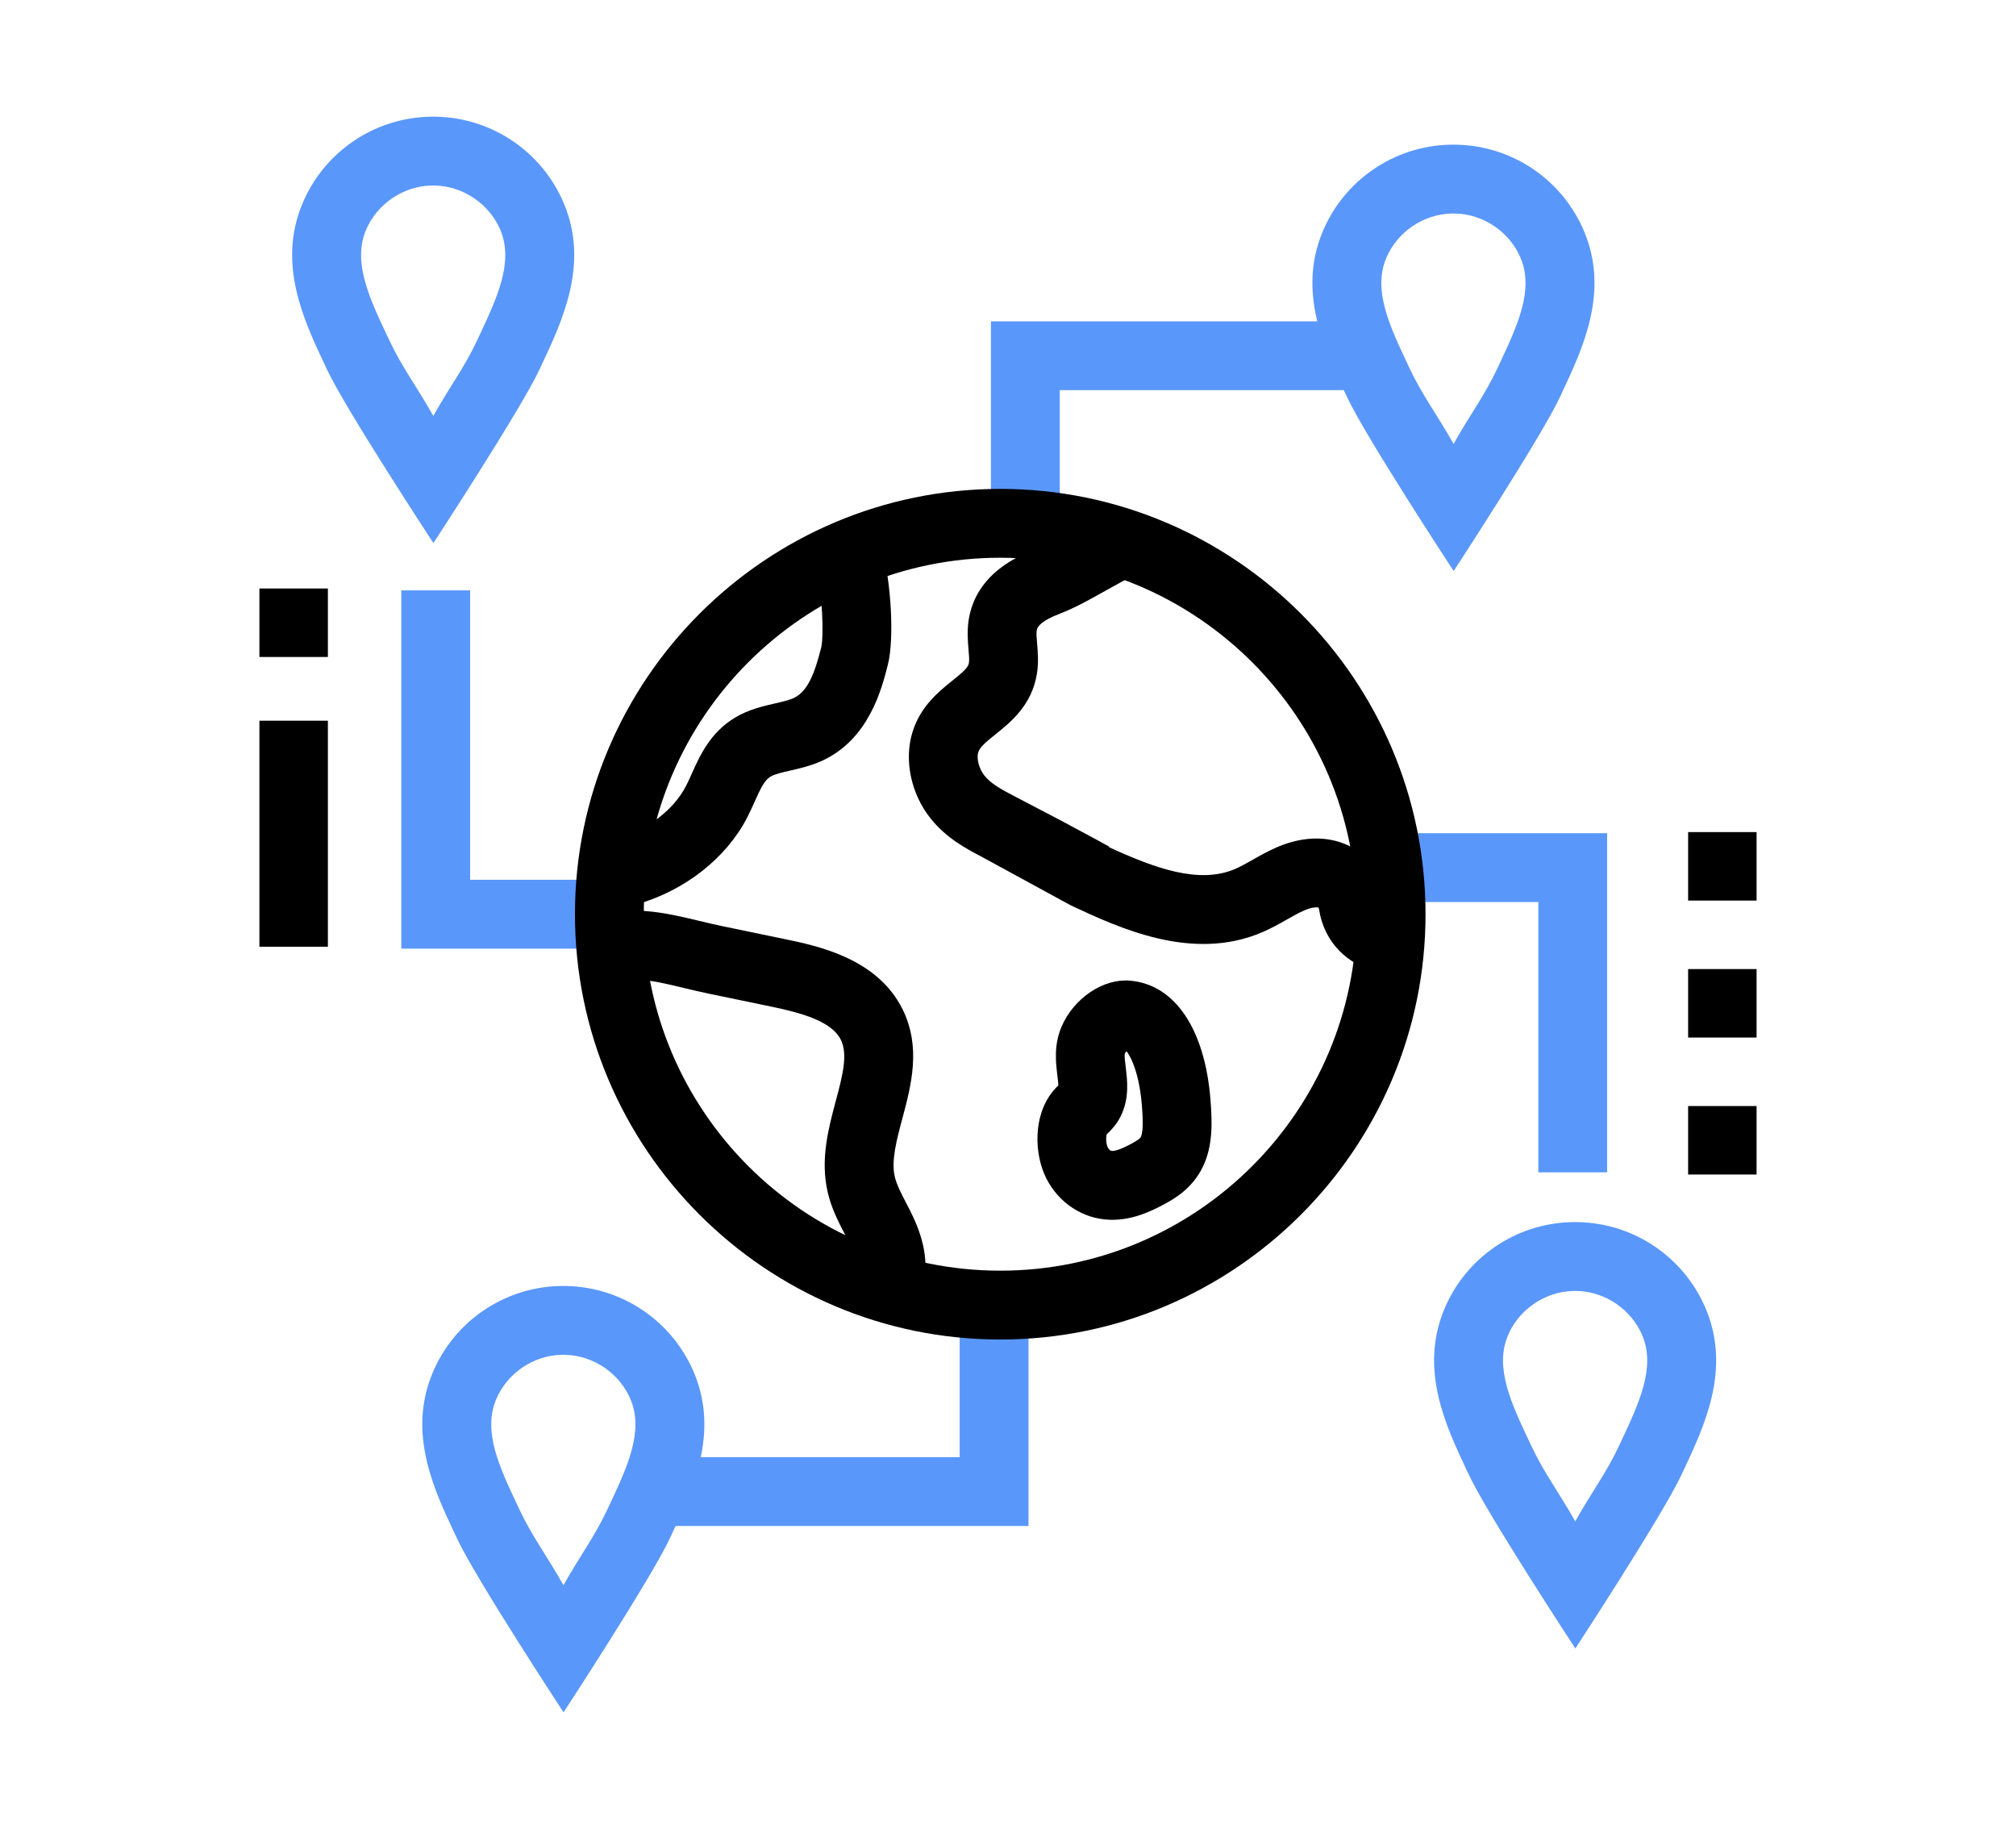 <svg viewBox="0 0 421.739 382.609" xmlns="http://www.w3.org/2000/svg"><g fill="#5a97fb"><path d="m221.696 105.672h-14.4v-38.458h74.946v14.4h-60.546z"/><path d="m215.159 319.219h-74.947v-14.4h60.546v-27.058h14.4z"/><path d="m122.411 198.439h-38.458v-74.946h14.4v60.546h24.057z"/><path d="m336.205 245.238h-14.4v-56.546h-26.058v-14.4h40.458z"/><path d="m281.849 83.166-.444-.942c-4.428-9.392-9.938-21.08-4.755-33.652 4.464-10.827 14.909-18.01 26.611-18.3.232-.006.46-.008.688-.009l.142-.001c.247.001.474.003.701.008 11.715.272 22.172 7.438 26.653 18.258 5.203 12.564-.289 24.261-4.703 33.659l-.442.942c-3.926 8.385-22.199 36.322-22.199 36.322s-18.313-27.909-22.252-36.286zm22.222-38.503-.459.005c-5.906.146-11.394 3.921-13.65 9.394-2.759 6.693.751 14.139 4.468 22.021l.45.956c2.719 5.783 5.799 9.747 9.204 15.823 3.394-6.082 6.465-10.051 9.175-15.838l.448-.956c3.705-7.889 7.203-15.34 4.433-22.029-2.265-5.469-7.758-9.235-13.669-9.372z"/><path d="m95.642 321.911-.444-.942c-4.428-9.392-9.938-21.08-4.755-33.651 4.464-10.827 14.91-18.011 26.611-18.3.238-.006.472-.009.706-.01h.123c.241.001.462.003.683.007 11.734.273 22.19 7.439 26.671 18.259 5.204 12.563-.288 24.26-4.702 33.659l-.442.943c-3.925 8.382-22.199 36.322-22.199 36.322s-18.314-27.911-22.252-36.287zm22.222-38.502-.458.005c-5.907.146-11.394 3.921-13.65 9.394-2.76 6.693.75 14.138 4.467 22.02l.45.957c2.719 5.782 5.799 9.746 9.204 15.824 3.396-6.083 6.466-10.052 9.175-15.838l.449-.958c3.704-7.888 7.203-15.338 4.432-22.027-2.265-5.469-7.758-9.235-13.67-9.372z"/><path d="m307.302 308.55-.443-.94c-4.429-9.392-9.94-21.081-4.756-33.654 4.464-10.827 14.909-18.01 26.611-18.3.239-.006.472-.009.707-.01h.123c.247.001.475.003.702.008 11.715.272 22.171 7.438 26.653 18.258 5.204 12.563-.289 24.26-4.702 33.658l-.442.943c-3.925 8.382-22.199 36.322-22.199 36.322s-18.314-27.911-22.252-36.287zm22.222-38.502-.459.005c-5.906.146-11.394 3.921-13.65 9.394-2.76 6.694.751 14.14 4.469 22.023l.449.954c2.718 5.782 5.799 9.747 9.203 15.824 3.396-6.083 6.466-10.052 9.175-15.838l.449-.958c3.704-7.888 7.203-15.338 4.432-22.027-2.265-5.469-7.758-9.235-13.669-9.372l-.4-.004z"/><path d="m68.413 77.313-.445-.944c-4.428-9.391-9.938-21.078-4.754-33.65 4.464-10.827 14.909-18.01 26.611-18.3.239-.006.473-.008.707-.009h.122c.234 0 .468.003.702.008 11.715.272 22.171 7.439 26.653 18.258 5.204 12.563-.289 24.26-4.702 33.658l-.443.944c-3.926 8.384-22.198 36.322-22.198 36.322s-18.312-27.907-22.253-36.287zm22.138-38.503-.374.004c-5.906.146-11.394 3.921-13.65 9.394-2.759 6.693.75 14.138 4.467 22.02l.451.958c2.72 5.784 5.8 9.748 9.204 15.824 3.394-6.082 6.465-10.051 9.175-15.838l.449-.958c3.704-7.888 7.203-15.339 4.433-22.027-2.265-5.468-7.759-9.234-13.67-9.372z"/></g><path d="m297.32 188.244-2.57 14.33-3.17.71c-.35.04-.7.06-1.06.06-.71 0-1.45-.07-2.24-.2-6.4-1.06-11.37-6.26-12.34-12.94-.01-.11-.08-.26-.14-.36-.39-.1-1.39-.06-2.92.59-1.14.48-2.38 1.19-3.69 1.93-1.53.87-3.27 1.85-5.16 2.66-14.63 6.25-29.92-.91-40.04-5.64l-18.52-10.1c-3.15-1.65-7.49-3.9-10.82-8.11-4.1-5.14-5.57-12.24-3.75-18.06 1.67-5.39 5.53-8.48 8.35-10.75 2.27-1.82 3.29-2.72 3.45-3.71.1-.62.01-1.72-.09-2.78-.14-1.7-.32-3.82.02-6.12 1.54-10.04 10.93-13.67 14.01-14.86 2.07-.79 4.92-2.39 7.67-3.93 2.5-1.4 5.08-2.85 7.53-3.96l6.55 3.02 5.97 7.1-6.56 2.99c-1.89.86-4.21 2.16-6.45 3.41-3.2 1.8-6.51 3.65-9.54 4.81-4.14 1.6-4.81 2.76-4.94 3.59-.09.59 0 1.67.09 2.72.15 1.77.34 3.97-.05 6.35-1.08 6.54-5.45 10.04-8.64 12.61-2.02 1.61-3.27 2.66-3.63 3.79-.39 1.28.18 3.44 1.28 4.82 1.34 1.69 3.33 2.8 6.22 4.31l9.57 5 7.62 4.09 2.7 1.48-.06.11c9.64 4.43 18.86 7.8 26.4 4.58 1.16-.5 2.41-1.21 3.73-1.95 1.59-.91 3.25-1.84 5.13-2.65 5.74-2.45 11.38-2.36 15.88.23 3.72 2.14 6.44 6.26 7.08 10.73.06.41.29.69.42.77l6.71-.67z"/><path d="m181.349 273.874-6.202-7.996 3.964-1.892c-.133-.796-.466-1.918-1.197-3.458-.382-.808-.792-1.597-1.202-2.387-1.295-2.5-2.763-5.333-3.545-8.687-1.611-6.837.136-13.381 1.678-19.155 1.39-5.203 2.589-9.697 1.051-12.804-1.897-3.826-8.099-5.586-14.519-6.919-4.383-.904-8.784-1.818-13.175-2.733-1.877-.391-3.63-.81-5.325-1.216-5.331-1.277-9.54-2.286-13.613-1.423l-3.044 1.491-3.982-14.088 4.044-1.491c7.248-1.535 13.704.011 19.949 1.507 1.592.381 3.239.775 4.906 1.122 4.384.913 8.776 1.825 13.16 2.73 6.726 1.396 19.23 3.992 24.503 14.626 3.949 7.974 1.829 15.911-.041 22.914-1.211 4.536-2.356 8.821-1.571 12.152.377 1.616 1.317 3.43 2.312 5.35.489.945.977 1.89 1.43 2.846 2.717 5.728 3.353 10.758 1.942 15.371-1.082 3.527-3.329 5.231-5.023 6.039l-6.498-1.899z"/><path d="m232.672 255.167c-.159 0-.319-.002-.48-.007-5.605-.161-10.713-3.494-13.327-8.697-2.502-4.984-2.841-13.078 1.461-18.262.391-.471.77-.859 1.083-1.167-.024-.559-.126-1.384-.2-1.984-.335-2.719-.793-6.443.878-10.315 2.562-5.934 8.697-10.07 14.278-9.597 9.413.774 15.722 10.132 16.873 25.033.359 4.654.527 9.569-1.66 14.021-2.235 4.552-6.149 6.689-7.82 7.602-3.07 1.677-6.774 3.374-11.086 3.375zm-1.145-17.89c-.184.589-.173 1.966.207 2.723.328.654.69.761.876.766.018.001.035.001.053.001 1.241 0 3.457-1.21 4.192-1.612 1.105-.604 1.642-.996 1.797-1.312.635-1.292.36-4.853.228-6.564-.481-6.222-2.135-10.085-3.222-11.368-.145.168-.275.354-.351.531-.107.406.074 1.876.194 2.849.333 2.704.788 6.407-1.007 10.119-.894 1.852-2.096 3.021-2.814 3.72-.051.05-.103.099-.154.148z"/><path d="m209.247 280.208c-49.058 0-88.969-39.912-88.969-88.969s39.911-88.969 88.969-88.969 88.969 39.911 88.969 88.969-39.912 88.969-88.969 88.969zm0-163.538c-41.117 0-74.568 33.451-74.568 74.568s33.451 74.569 74.568 74.569 74.569-33.451 74.569-74.569-33.451-74.568-74.569-74.568z"/><path d="m126.154 191.177-3.926-13.854 6.927-1.963c6.388-1.81 11.758-5.909 14.366-10.965.401-.775.79-1.645 1.202-2.566 1.627-3.643 3.856-8.632 9.088-11.738 2.818-1.683 5.75-2.355 8.337-2.949 1.466-.336 2.852-.654 3.813-1.083 2.959-1.337 4.426-5.044 5.826-10.587.55-2.168.349-11.482-1.169-16.763l-1.989-3.92 13.84-3.977 1.988 3.92c1.997 6.947 2.635 18.971 1.289 24.274-1.286 5.092-3.965 15.706-13.882 20.188-2.274 1.016-4.517 1.531-6.497 1.985-1.701.39-3.307.758-4.191 1.287-1.253.744-2.072 2.475-3.307 5.238-.477 1.068-.971 2.172-1.558 3.306-4.394 8.52-13.082 15.33-23.232 18.206l-6.927 1.963z"/><path d="m68.592 150.76v47.282h-14.324v-47.282z"/><path d="m68.592 123.107v14.324h-14.324v-14.324z"/><path d="m367.472 188.387v-14.324h-14.324v14.324z"/><path d="m367.472 217.04v-14.324h-14.324v14.324z"/><path d="m367.472 245.693v-14.324h-14.324v14.324z"/></svg>